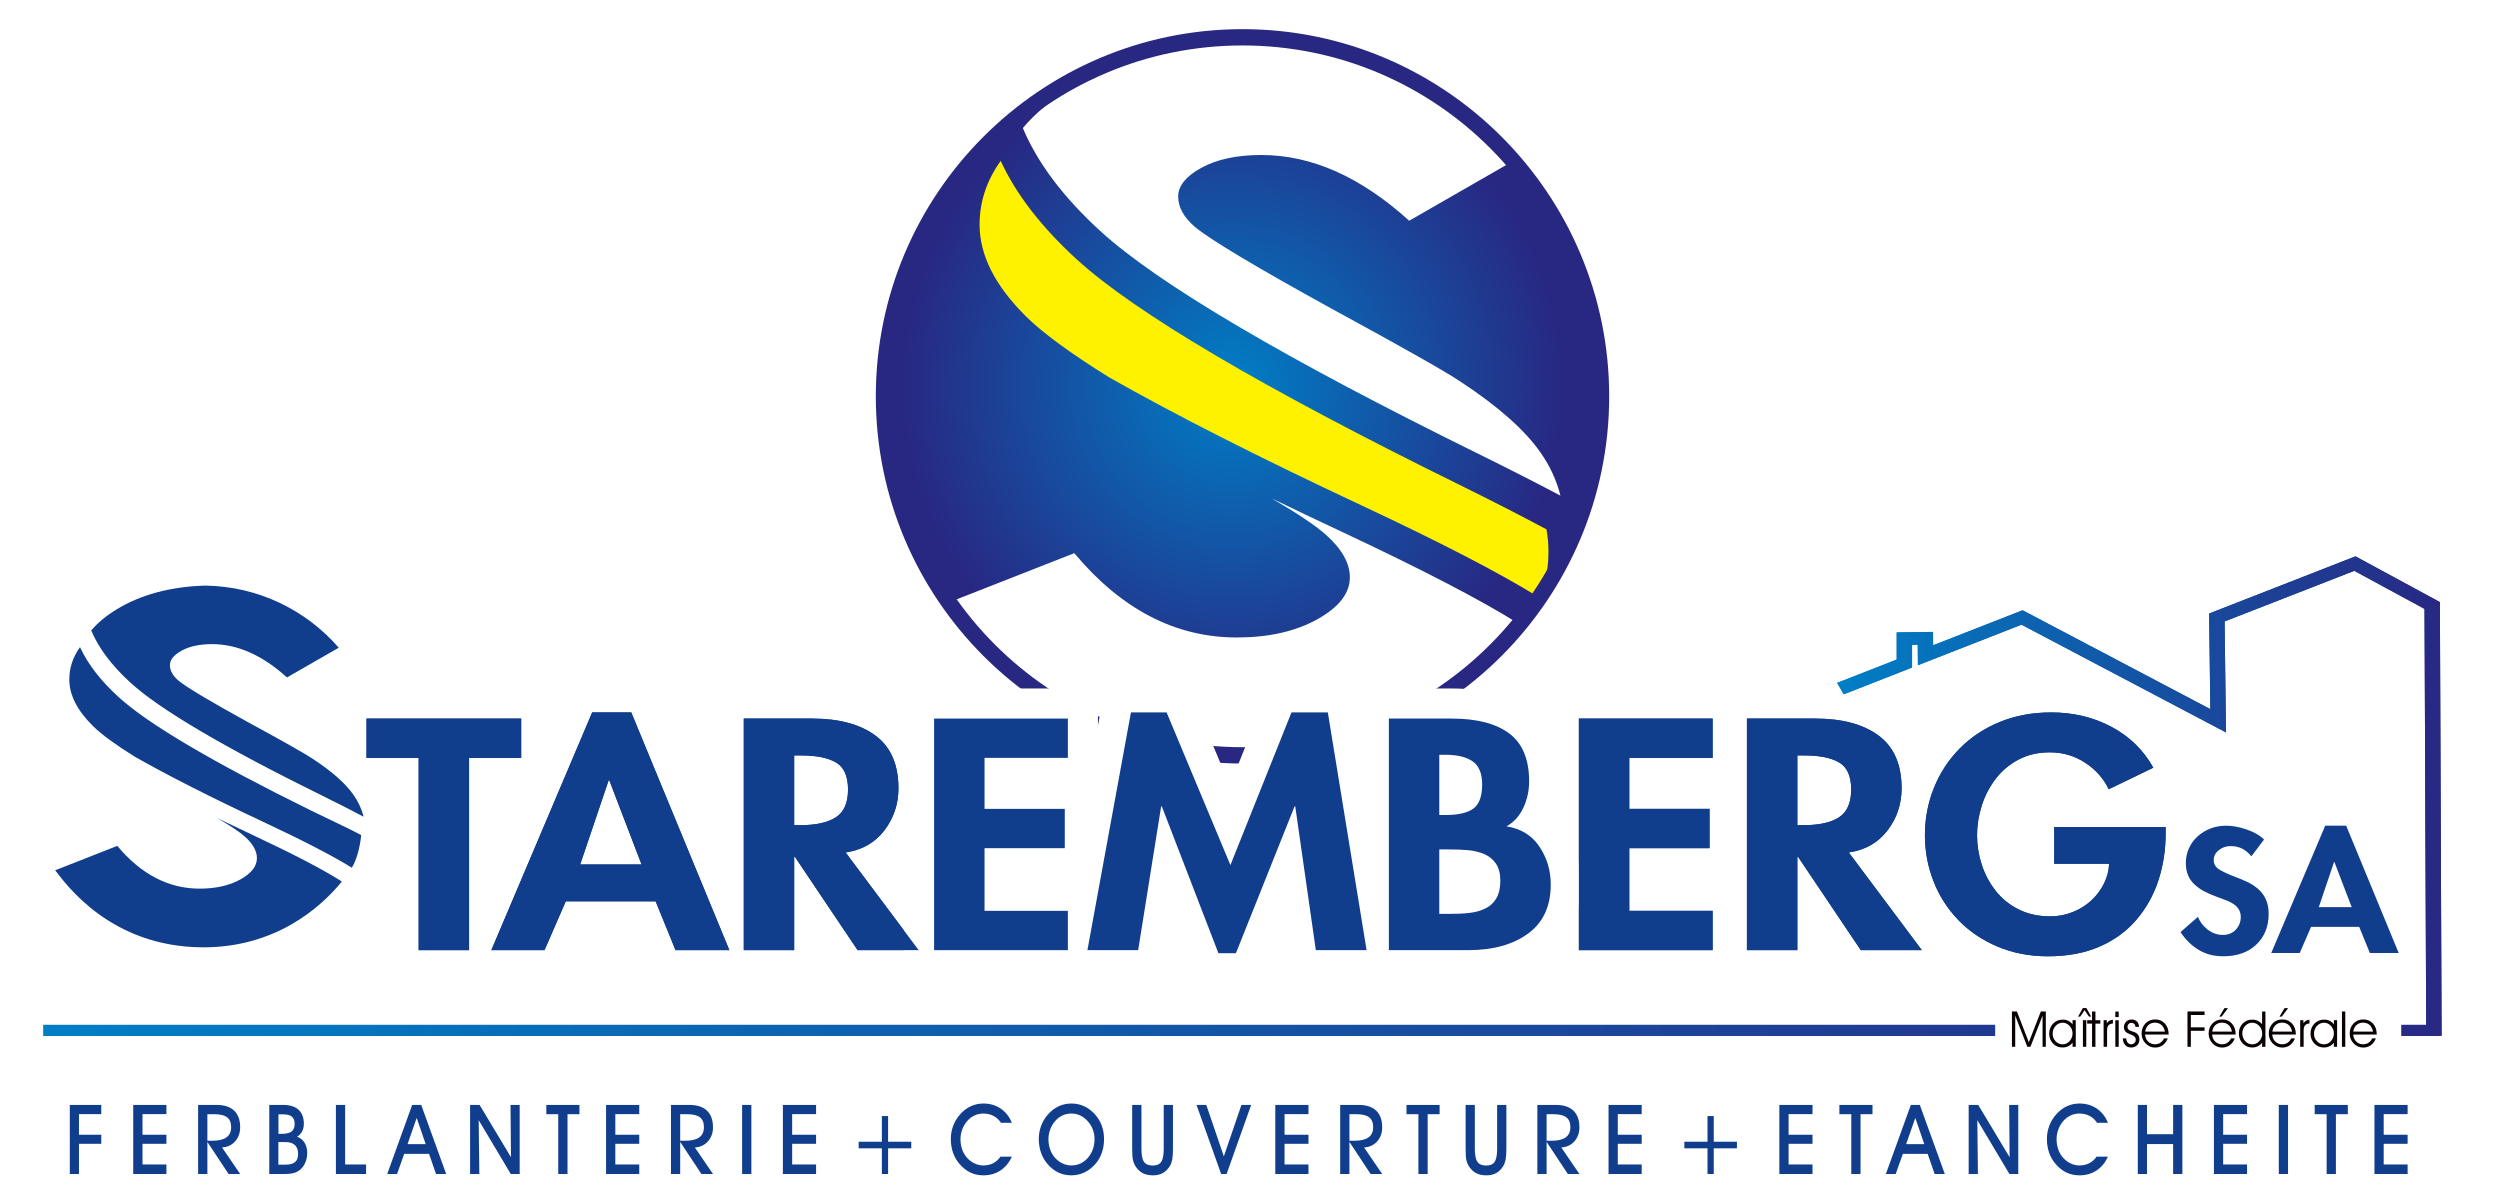<?xml version="1.0" encoding="UTF-8" standalone="no"?><!DOCTYPE svg PUBLIC "-//W3C//DTD SVG 1.1//EN" "http://www.w3.org/Graphics/SVG/1.1/DTD/svg11.dtd"><svg width="100%" height="100%" viewBox="0 0 209 100" version="1.1" xmlns="http://www.w3.org/2000/svg" xmlns:xlink="http://www.w3.org/1999/xlink" xml:space="preserve" style="fill-rule:evenodd;clip-rule:evenodd;stroke-miterlimit:1.414;"><g><rect x="0" y="0" width="209" height="100" style="fill:#fff;"/><path d="M84.074,11.781l5.886,7.847l8.267,6.166l21.163,11.772l10.024,4.625l1.553,2.84l-1.553,3.795l-2.177,2.614l-16.116,-8.549l-14.855,-6.165l-13.593,-8.391l-3.224,-8.426l1.683,-6.167l2.942,-1.961l0,0Z" style="fill:#fff200;fill-rule:nonzero;"/><path d="M5.835,98.145l0,-5.775l2.631,0l0,0.77l-1.864,0l0,1.724l1.864,0l0,0.755l-1.864,0l0,2.526l-0.767,0l0,0ZM13.912,98.145l-2.774,0l0,-5.775l2.774,0l0,0.77l-1.998,0l0,1.724l1.998,0l0,0.755l-1.998,0l0,1.73l1.998,0l0,0.796ZM17.337,95.368l0.396,0c0.535,0 0.934,-0.093 1.196,-0.282c0.264,-0.187 0.394,-0.473 0.394,-0.856c0,-0.373 -0.114,-0.648 -0.336,-0.822c-0.229,-0.174 -0.583,-0.26 -1.071,-0.26l-0.579,0l0,2.22ZM17.337,98.145l-0.775,0l0,-5.775l1.542,0c0.64,0 1.13,0.159 1.469,0.478c0.337,0.321 0.505,0.784 0.505,1.39c0,0.471 -0.142,0.864 -0.423,1.182c-0.283,0.314 -0.647,0.483 -1.092,0.507l1.515,2.218l-0.969,0l-1.772,-2.683l0,2.683ZM23.279,94.79l0.245,0c0.399,0 0.684,-0.067 0.852,-0.197c0.171,-0.132 0.256,-0.346 0.256,-0.649c0,-0.265 -0.078,-0.464 -0.232,-0.592c-0.154,-0.13 -0.389,-0.192 -0.707,-0.192l-0.414,0l0,1.63ZM23.271,97.365l0.609,0c0.358,0 0.621,-0.073 0.79,-0.22c0.168,-0.141 0.252,-0.366 0.252,-0.667c0,-0.328 -0.086,-0.575 -0.263,-0.744c-0.177,-0.17 -0.436,-0.255 -0.779,-0.255l-0.609,0l0,1.886ZM23.661,92.37c0.568,0 1.001,0.135 1.298,0.405c0.295,0.269 0.443,0.661 0.443,1.177c0,0.238 -0.049,0.45 -0.145,0.63c-0.096,0.184 -0.235,0.334 -0.421,0.453c0.26,0.084 0.466,0.247 0.618,0.488c0.152,0.241 0.228,0.527 0.228,0.86c0,0.27 -0.047,0.523 -0.139,0.761c-0.093,0.236 -0.223,0.431 -0.387,0.588c-0.161,0.149 -0.343,0.255 -0.548,0.319c-0.203,0.062 -0.492,0.094 -0.864,0.094l-1.233,0l0,-5.775l1.15,0ZM30.604,98.145l-2.523,0l0,-5.775l0.773,0l0,4.979l1.75,0l0,0.796ZM35.587,95.651l-0.752,-2.194l-0.766,2.194l1.518,0ZM33.792,96.463l-0.599,1.682l-0.821,0l2.086,-5.775l0.755,0l2.087,5.775l-0.847,0l-0.586,-1.682l-2.075,0l0,0ZM40.072,98.145l-0.773,0l0,-5.775l0.795,0l2.623,4.372l-0.037,-4.372l0.764,0l0,5.775l-0.743,0l-2.683,-4.502l0.054,4.502ZM47.444,98.145l-0.775,0l0,-4.997l-0.997,0l0,-0.778l2.769,0l0,0.778l-0.997,0l0,4.997ZM53.441,98.145l-2.774,0l0,-5.775l2.774,0l0,0.77l-2,0l0,1.724l2,0l0,0.755l-2,0l0,1.73l2,0l0,0.796ZM56.864,95.368l0.398,0c0.535,0 0.934,-0.093 1.195,-0.282c0.263,-0.187 0.392,-0.473 0.392,-0.856c0,-0.373 -0.111,-0.648 -0.336,-0.822c-0.225,-0.174 -0.582,-0.26 -1.067,-0.26l-0.582,0l0,2.22ZM56.864,98.145l-0.772,0l0,-5.775l1.541,0c0.639,0 1.13,0.159 1.467,0.478c0.337,0.321 0.506,0.784 0.506,1.39c0,0.471 -0.141,0.864 -0.424,1.182c-0.283,0.314 -0.646,0.483 -1.09,0.507l1.514,2.218l-0.969,0l-1.773,-2.683l0,2.683ZM62.814,98.145l-0.774,0l0,-5.775l0.774,0l0,5.775ZM68.224,98.145l-2.775,0l0,-5.775l2.775,0l0,0.77l-2,0l0,1.724l2,0l0,0.755l-2,0l0,1.73l2,0l0,0.796ZM74.245,93.303l0,2.145l1.937,0l0,0.551l-1.937,0l0,2.146l-0.522,0l0,-2.146l-1.938,0l0,-0.551l1.938,0l0,-2.145l0.522,0ZM84.591,96.698c-0.232,0.505 -0.553,0.893 -0.963,1.159c-0.41,0.269 -0.885,0.401 -1.425,0.401c-0.401,0 -0.771,-0.082 -1.11,-0.249c-0.337,-0.168 -0.64,-0.413 -0.911,-0.742c-0.227,-0.273 -0.401,-0.58 -0.518,-0.929c-0.117,-0.346 -0.176,-0.718 -0.176,-1.117c0,-0.401 0.072,-0.782 0.211,-1.144c0.144,-0.36 0.352,-0.688 0.625,-0.985c0.26,-0.277 0.548,-0.484 0.865,-0.625c0.317,-0.142 0.657,-0.213 1.022,-0.213c0.546,0 1.028,0.14 1.442,0.42c0.416,0.281 0.728,0.678 0.938,1.189l-0.91,0c-0.172,-0.255 -0.384,-0.449 -0.632,-0.577c-0.247,-0.13 -0.53,-0.194 -0.846,-0.194c-0.25,0 -0.493,0.05 -0.718,0.153c-0.228,0.104 -0.43,0.252 -0.606,0.45c-0.183,0.204 -0.325,0.44 -0.429,0.709c-0.103,0.27 -0.153,0.545 -0.153,0.827c0,0.3 0.045,0.583 0.138,0.853c0.092,0.268 0.227,0.5 0.399,0.695c0.185,0.21 0.397,0.366 0.635,0.482c0.241,0.115 0.485,0.17 0.734,0.17c0.305,0 0.581,-0.061 0.827,-0.188c0.246,-0.127 0.447,-0.307 0.606,-0.545l0.955,0ZM87.65,95.231c0,0.3 0.046,0.583 0.139,0.853c0.093,0.268 0.226,0.5 0.399,0.695c0.185,0.21 0.395,0.366 0.635,0.482c0.239,0.115 0.484,0.17 0.735,0.17c0.551,0 1.014,-0.212 1.386,-0.633c0.372,-0.429 0.558,-0.955 0.558,-1.584c0,-0.265 -0.048,-0.522 -0.135,-0.763c-0.09,-0.244 -0.218,-0.466 -0.39,-0.67c-0.204,-0.236 -0.421,-0.407 -0.652,-0.52c-0.23,-0.113 -0.487,-0.169 -0.767,-0.169c-0.253,0 -0.493,0.05 -0.72,0.153c-0.228,0.104 -0.428,0.252 -0.604,0.45c-0.184,0.204 -0.329,0.44 -0.429,0.709c-0.103,0.27 -0.155,0.545 -0.155,0.827ZM86.842,95.221c0,-0.404 0.073,-0.787 0.213,-1.151c0.141,-0.361 0.35,-0.689 0.623,-0.978c0.26,-0.277 0.548,-0.484 0.866,-0.625c0.315,-0.142 0.657,-0.213 1.021,-0.213c0.372,0 0.72,0.071 1.039,0.213c0.319,0.141 0.611,0.353 0.878,0.632c0.27,0.29 0.474,0.611 0.611,0.967c0.135,0.358 0.204,0.745 0.204,1.155c0,0.41 -0.058,0.788 -0.177,1.133c-0.116,0.345 -0.291,0.656 -0.527,0.93c-0.277,0.324 -0.587,0.565 -0.927,0.729c-0.341,0.164 -0.71,0.245 -1.108,0.245c-0.403,0 -0.772,-0.082 -1.11,-0.249c-0.34,-0.168 -0.643,-0.413 -0.913,-0.742c-0.227,-0.273 -0.399,-0.58 -0.516,-0.929c-0.117,-0.346 -0.177,-0.718 -0.177,-1.117l0,0ZM94.65,92.37l0.776,0l0,3.675c0,0.523 0.071,0.886 0.216,1.089c0.142,0.204 0.39,0.305 0.738,0.305c0.329,0 0.562,-0.104 0.7,-0.31c0.136,-0.208 0.206,-0.569 0.206,-1.084l0,-3.675l0.773,0l0,3.664c0,0.393 -0.019,0.692 -0.059,0.902c-0.042,0.209 -0.108,0.389 -0.2,0.542c-0.163,0.265 -0.358,0.461 -0.59,0.59c-0.231,0.128 -0.505,0.19 -0.817,0.19c-0.342,0 -0.629,-0.061 -0.864,-0.185c-0.235,-0.124 -0.439,-0.32 -0.611,-0.586c-0.095,-0.153 -0.164,-0.323 -0.205,-0.517c-0.041,-0.191 -0.063,-0.5 -0.063,-0.936l0,-3.664l0,0ZM102.544,98.145l-0.457,0l-2.059,-5.775l0.818,0l1.468,4.304l1.47,-4.304l0.814,0l-2.054,5.775ZM109.388,98.145l-2.774,0l0,-5.775l2.774,0l0,0.77l-1.999,0l0,1.724l1.999,0l0,0.755l-1.999,0l0,1.73l1.999,0l0,0.796ZM112.812,95.368l0.397,0c0.534,0 0.935,-0.093 1.198,-0.282c0.26,-0.187 0.39,-0.473 0.39,-0.856c0,-0.373 -0.114,-0.648 -0.335,-0.822c-0.227,-0.174 -0.582,-0.26 -1.068,-0.26l-0.582,0l0,2.22ZM112.812,98.145l-0.773,0l0,-5.775l1.542,0c0.638,0 1.128,0.159 1.468,0.478c0.335,0.321 0.504,0.784 0.504,1.39c0,0.471 -0.14,0.864 -0.422,1.182c-0.283,0.314 -0.649,0.483 -1.093,0.507l1.515,2.218l-0.97,0l-1.771,-2.683l0,2.683ZM119.354,98.145l-0.776,0l0,-4.997l-0.996,0l0,-0.778l2.769,0l0,0.778l-0.997,0l0,4.997ZM122.526,92.37l0.771,0l0,3.675c0,0.523 0.073,0.886 0.22,1.089c0.141,0.204 0.388,0.305 0.734,0.305c0.332,0 0.565,-0.104 0.703,-0.31c0.135,-0.208 0.205,-0.569 0.205,-1.084l0,-3.675l0.773,0l0,3.664c0,0.393 -0.019,0.692 -0.06,0.902c-0.042,0.209 -0.106,0.389 -0.199,0.542c-0.161,0.265 -0.359,0.461 -0.591,0.59c-0.23,0.128 -0.502,0.19 -0.815,0.19c-0.344,0 -0.632,-0.061 -0.867,-0.185c-0.234,-0.124 -0.437,-0.32 -0.608,-0.586c-0.095,-0.153 -0.165,-0.323 -0.205,-0.517c-0.043,-0.191 -0.061,-0.5 -0.061,-0.936l0,-3.664l0,0ZM129.297,95.368l0.398,0c0.535,0 0.935,-0.093 1.197,-0.282c0.26,-0.187 0.391,-0.473 0.391,-0.856c0,-0.373 -0.112,-0.648 -0.337,-0.822c-0.224,-0.174 -0.58,-0.26 -1.066,-0.26l-0.583,0l0,2.22ZM129.297,98.145l-0.774,0l0,-5.775l1.542,0c0.64,0 1.13,0.159 1.469,0.478c0.335,0.321 0.506,0.784 0.506,1.39c0,0.471 -0.143,0.864 -0.422,1.182c-0.285,0.314 -0.648,0.483 -1.093,0.507l1.515,2.218l-0.97,0l-1.773,-2.683l0,2.683ZM137.246,98.145l-2.772,0l0,-5.775l2.772,0l0,0.77l-1.999,0l0,1.724l1.999,0l0,0.755l-1.999,0l0,1.73l1.999,0l0,0.796ZM143.27,93.303l0,2.145l1.937,0l0,0.551l-1.937,0l0,2.146l-0.523,0l0,-2.146l-1.936,0l0,-0.551l1.936,0l0,-2.145l0.523,0ZM151.527,98.145l-2.774,0l0,-5.775l2.774,0l0,0.77l-2,0l0,1.724l2,0l0,0.755l-2,0l0,1.73l2,0l0,0.796ZM155.541,98.145l-0.774,0l0,-4.997l-0.995,0l0,-0.778l2.77,0l0,0.778l-1.001,0l0,4.997ZM160.872,95.651l-0.753,-2.194l-0.767,2.194l1.52,0ZM159.079,96.463l-0.602,1.682l-0.82,0l2.09,-5.775l0.751,0l2.087,5.775l-0.849,0l-0.585,-1.682l-2.072,0ZM165.355,98.145l-0.774,0l0,-5.775l0.798,0l2.624,4.372l-0.037,-4.372l0.762,0l0,5.775l-0.741,0l-2.682,-4.502l0.05,4.502ZM176.226,96.698c-0.233,0.505 -0.554,0.893 -0.964,1.159c-0.41,0.269 -0.884,0.401 -1.426,0.401c-0.399,0 -0.771,-0.082 -1.108,-0.249c-0.339,-0.168 -0.641,-0.413 -0.913,-0.742c-0.227,-0.273 -0.401,-0.58 -0.517,-0.929c-0.118,-0.346 -0.177,-0.718 -0.177,-1.117c0,-0.401 0.072,-0.782 0.214,-1.144c0.141,-0.36 0.35,-0.688 0.625,-0.985c0.257,-0.277 0.547,-0.484 0.861,-0.625c0.318,-0.142 0.658,-0.213 1.026,-0.213c0.546,0 1.024,0.14 1.441,0.42c0.416,0.281 0.727,0.678 0.938,1.189l-0.911,0c-0.172,-0.255 -0.381,-0.449 -0.632,-0.577c-0.247,-0.13 -0.531,-0.194 -0.847,-0.194c-0.251,0 -0.492,0.05 -0.717,0.153c-0.23,0.104 -0.431,0.252 -0.608,0.45c-0.183,0.204 -0.325,0.44 -0.428,0.709c-0.101,0.27 -0.153,0.545 -0.153,0.827c0,0.3 0.045,0.583 0.139,0.853c0.092,0.268 0.228,0.5 0.401,0.695c0.183,0.21 0.394,0.366 0.633,0.482c0.241,0.115 0.485,0.17 0.733,0.17c0.307,0 0.583,-0.061 0.828,-0.188c0.246,-0.127 0.45,-0.307 0.605,-0.545l0.957,0ZM179.49,98.145l-0.771,0l0,-5.775l0.771,0l0,2.451l2.183,0l0,-2.451l0.774,0l0,5.775l-0.774,0l0,-2.502l-2.183,0l0,2.502ZM187.854,98.145l-2.771,0l0,-5.775l2.771,0l0,0.77l-1.999,0l0,1.724l1.999,0l0,0.755l-1.999,0l0,1.73l1.999,0l0,0.796ZM191.28,98.145l-0.773,0l0,-5.775l0.773,0l0,5.775ZM195.282,98.145l-0.775,0l0,-4.997l-0.999,0l0,-0.778l2.771,0l0,0.778l-0.997,0l0,4.997ZM201.277,98.145l-2.773,0l0,-5.775l2.773,0l0,0.77l-2,0l0,1.724l2,0l0,0.755l-2,0l0,1.73l2,0l0,0.796Z" style="fill:#103e8d;"/><path d="M103.873,63.316c-16.619,0 -30.14,-13.541 -30.14,-30.183c0,-16.643 13.521,-30.181 30.14,-30.181c16.619,0 30.14,13.538 30.14,30.181c0,16.642 -13.521,30.183 -30.14,30.183Z" style="fill:none;stroke-width:1.03px;stroke:#282883;"/><path d="M133.677,33.133c0,16.485 -13.344,29.847 -29.804,29.847c-16.46,0 -29.804,-13.362 -29.804,-29.847c0,-16.484 13.344,-29.847 29.804,-29.847c16.46,0 29.804,13.363 29.804,29.847Z" style="fill:none;stroke-width:1.03px;stroke:#282883;"/><path d="M133.682,33.069c0,-7.477 -2.76,-14.304 -7.307,-19.535l-8.565,4.919c-4.045,-3.664 -8.163,-5.495 -12.358,-5.495c-2.039,0 -3.709,0.356 -5.01,1.066c-1.298,0.711 -1.946,1.514 -1.946,2.404c0,0.893 0.463,1.736 1.39,2.532c1.263,1.058 5.064,3.337 11.409,6.83c5.937,3.23 9.538,5.266 10.798,6.111c3.154,2.071 5.39,4.053 6.707,5.946c0.789,1.132 1.338,2.33 1.653,3.59c-2.024,-1.073 -4.306,-2.237 -6.852,-3.491c-16.16,-7.957 -26.799,-14.226 -31.618,-18.634c-3.103,-2.837 -5.263,-5.719 -6.472,-8.608c1.043,-1.245 2.433,-2.405 4.186,-3.474c4.051,-2.476 8.991,-3.789 14.819,-3.944c-0.209,-0.004 -0.421,-0.016 -0.631,-0.016c-16.458,0 -29.8,13.342 -29.8,29.799c0,6.409 2.03,12.341 5.474,17.201l10.253,-4.025c3.934,4.698 8.458,7.048 13.578,7.048c2.67,0 4.914,-0.507 6.733,-1.518c1.816,-1.012 2.726,-2.181 2.726,-3.506c0,-1.205 -0.687,-2.41 -2.059,-3.614c-0.852,-0.749 -2.343,-1.744 -4.465,-2.984c1.833,0.89 3.748,1.801 5.747,2.737c6.74,3.16 11.685,5.726 14.768,7.659c0.591,-0.713 1.146,-1.454 1.67,-2.219c-3.132,-1.941 -8.03,-4.479 -14.651,-7.582c-8.587,-4.019 -15.635,-7.6 -21.136,-10.721c-3.221,-2.003 -5.537,-3.699 -6.934,-5.078c-2.598,-2.568 -3.895,-5.128 -3.895,-7.682c0,-1.922 0.593,-3.699 1.765,-5.335c1.268,2.765 3.389,5.519 6.354,8.231c4.866,4.448 15.561,10.755 31.785,18.744c2.823,1.391 5.315,2.667 7.489,3.83c0.106,0.606 0.165,1.223 0.165,1.857c0,0.987 -0.123,1.934 -0.362,2.843c2.906,-4.599 4.592,-10.043 4.592,-15.886l0,0Z" style="fill:url(#_Radial1);"/><rect x="3.628" y="85.68" width="200.361" height="0.923" style="fill:url(#_Linear2);"/><rect x="3.628" y="85.68" width="200.361" height="0.923" style="fill:url(#_Linear3);"/><rect x="166.796" y="83.512" width="33.946" height="5.678" style="fill:#fff;"/><path d="M168.198,87.515l0,-2.954l0.416,0l0.997,2.571l1.002,-2.571l0.417,0l0,2.954l-0.271,0l0,-2.608l-1.016,2.608l-0.259,0l-1.011,-2.608l0,2.608l-0.275,0l0,0Z" style="fill:#090102;fill-rule:nonzero;"/><path d="M173.265,86.384c0,-0.236 -0.085,-0.442 -0.249,-0.619c-0.17,-0.177 -0.357,-0.265 -0.57,-0.265c-0.234,0 -0.434,0.088 -0.597,0.265c-0.164,0.177 -0.248,0.396 -0.248,0.653c0,0.252 0.084,0.463 0.246,0.633c0.165,0.173 0.361,0.256 0.592,0.256c0.22,0 0.412,-0.086 0.577,-0.27c0.164,-0.18 0.249,-0.397 0.249,-0.653l0,0ZM173.265,87.164c-0.09,0.124 -0.208,0.226 -0.357,0.297c-0.15,0.075 -0.306,0.109 -0.481,0.109c-0.318,0 -0.585,-0.109 -0.799,-0.332c-0.211,-0.227 -0.315,-0.501 -0.315,-0.829c0,-0.333 0.107,-0.609 0.325,-0.835c0.217,-0.225 0.486,-0.334 0.815,-0.334c0.166,0 0.317,0.031 0.459,0.101c0.141,0.069 0.258,0.167 0.353,0.299l0,-0.349l0.269,0l0,2.224l-0.269,0l0,-0.351l0,0Z" style="fill:#090102;fill-rule:nonzero;"/><path d="M174.132,85.291l0.281,0l0,2.224l-0.281,0l0,-2.224ZM173.727,84.987l0.397,-0.711l0.3,0l0.396,0.711l-0.182,0l-0.366,-0.538l-0.366,0.538l-0.179,0l0,0Z" style="fill:#090102;fill-rule:nonzero;"/><path d="M174.895,87.515l0,-1.941l-0.407,0l0,-0.283l0.407,0l0,-0.73l0.283,0l0,0.73l0.409,0l0,0.283l-0.409,0l0,1.941l-0.283,0Z" style="fill:#090102;fill-rule:nonzero;"/><path d="M176.152,87.515l-0.29,0l0,-2.224l0.269,0l0,0.252c0.07,-0.098 0.143,-0.173 0.223,-0.215c0.082,-0.05 0.177,-0.072 0.283,-0.075l0.003,0.308c-0.173,0.019 -0.301,0.071 -0.38,0.161c-0.072,0.093 -0.108,0.239 -0.108,0.446l0,1.347Z" style="fill:#090102;fill-rule:nonzero;"/><path d="M176.842,85.291l0.281,0l0,2.224l-0.281,0l0,-2.224ZM177.123,85.026l-0.281,0l0,-0.458l0.281,0l0,0.458Z" style="fill:#090102;fill-rule:nonzero;"/><path d="M177.471,86.809l0.288,0l0,0.01c0,0.14 0.036,0.253 0.116,0.345c0.079,0.095 0.175,0.138 0.287,0.138c0.113,0 0.2,-0.037 0.275,-0.108c0.073,-0.064 0.112,-0.154 0.112,-0.263c0,-0.109 -0.031,-0.194 -0.089,-0.254c-0.057,-0.066 -0.161,-0.129 -0.308,-0.184c-0.244,-0.089 -0.404,-0.178 -0.478,-0.272c-0.074,-0.089 -0.113,-0.211 -0.113,-0.366c0,-0.17 0.064,-0.323 0.187,-0.445c0.125,-0.119 0.271,-0.179 0.453,-0.179c0.183,0 0.333,0.055 0.442,0.162c0.11,0.107 0.171,0.256 0.178,0.451l-0.295,0c-0.011,-0.105 -0.042,-0.189 -0.103,-0.244c-0.061,-0.06 -0.139,-0.088 -0.24,-0.088c-0.095,0 -0.171,0.031 -0.229,0.095c-0.065,0.064 -0.094,0.14 -0.094,0.232c0,0.066 0.013,0.122 0.036,0.166c0.027,0.047 0.067,0.088 0.127,0.124c0.056,0.035 0.129,0.064 0.233,0.096c0.098,0.031 0.167,0.054 0.204,0.069c0.135,0.058 0.235,0.14 0.299,0.237c0.066,0.099 0.096,0.224 0.096,0.379c0,0.19 -0.064,0.349 -0.197,0.473c-0.127,0.125 -0.298,0.187 -0.497,0.187c-0.204,0 -0.37,-0.067 -0.494,-0.204c-0.123,-0.139 -0.19,-0.325 -0.196,-0.557l0,0Z" style="fill:#090102;fill-rule:nonzero;"/><path d="M180.988,86.239c-0.051,-0.248 -0.15,-0.435 -0.292,-0.554c-0.14,-0.127 -0.327,-0.191 -0.553,-0.191c-0.209,0 -0.392,0.067 -0.538,0.201c-0.143,0.137 -0.232,0.315 -0.271,0.544l1.654,0ZM181.299,86.489l-1.971,0c0.019,0.244 0.103,0.439 0.26,0.589c0.153,0.146 0.347,0.224 0.577,0.224c0.165,0 0.314,-0.043 0.443,-0.127c0.132,-0.088 0.233,-0.212 0.302,-0.366l0.317,0c-0.1,0.245 -0.241,0.435 -0.42,0.569c-0.185,0.13 -0.396,0.199 -0.635,0.199c-0.316,0 -0.584,-0.116 -0.804,-0.349c-0.221,-0.226 -0.33,-0.506 -0.33,-0.827c0,-0.339 0.106,-0.618 0.322,-0.843c0.212,-0.222 0.49,-0.333 0.825,-0.333c0.325,0 0.592,0.116 0.801,0.348c0.21,0.228 0.313,0.529 0.313,0.897l0,0.019Z" style="fill:#090102;fill-rule:nonzero;"/><path d="M182.873,87.515l0,-2.954l1.428,0l0,0.291l-1.147,0l0,1.033l1.147,0l0,0.29l-1.147,0l0,1.34l-0.281,0l0,0Z" style="fill:#090102;fill-rule:nonzero;"/><path d="M185.73,84.987l-0.185,0l0.417,-0.708l0.299,0l-0.531,0.708ZM186.588,86.239c-0.049,-0.248 -0.141,-0.435 -0.286,-0.554c-0.144,-0.127 -0.325,-0.191 -0.553,-0.191c-0.21,0 -0.392,0.067 -0.54,0.201c-0.146,0.137 -0.236,0.315 -0.266,0.544l1.645,0ZM186.9,86.489l-1.966,0c0.017,0.244 0.103,0.439 0.256,0.589c0.158,0.149 0.351,0.224 0.58,0.224c0.168,0 0.314,-0.043 0.441,-0.127c0.132,-0.087 0.237,-0.212 0.307,-0.366l0.314,0c-0.1,0.245 -0.244,0.435 -0.424,0.569c-0.18,0.13 -0.391,0.199 -0.632,0.199c-0.315,0 -0.586,-0.116 -0.805,-0.349c-0.218,-0.226 -0.33,-0.506 -0.33,-0.827c0,-0.339 0.107,-0.618 0.324,-0.843c0.212,-0.222 0.488,-0.333 0.824,-0.333c0.327,0 0.597,0.116 0.799,0.348c0.211,0.228 0.312,0.529 0.312,0.897l0,0.019Z" style="fill:#090102;fill-rule:nonzero;"/><path d="M189.121,86.418c0,-0.25 -0.082,-0.468 -0.244,-0.649c-0.171,-0.178 -0.363,-0.269 -0.585,-0.269c-0.23,0 -0.424,0.086 -0.589,0.256c-0.161,0.17 -0.245,0.381 -0.245,0.628c0,0.263 0.084,0.484 0.245,0.657c0.167,0.18 0.363,0.266 0.6,0.266c0.214,0 0.403,-0.086 0.57,-0.266c0.163,-0.173 0.248,-0.382 0.248,-0.623l0,0ZM189.111,85.638l0,-0.5l0,-0.576l0.279,0l0,2.953l-0.279,0l0,-0.336c-0.096,0.123 -0.22,0.22 -0.363,0.289c-0.142,0.071 -0.3,0.102 -0.46,0.102c-0.318,0 -0.585,-0.112 -0.797,-0.342c-0.219,-0.223 -0.322,-0.503 -0.322,-0.83c0,-0.329 0.103,-0.604 0.317,-0.825c0.213,-0.224 0.48,-0.333 0.802,-0.333c0.169,0 0.325,0.032 0.467,0.101c0.138,0.066 0.26,0.164 0.356,0.297l0,0Z" style="fill:#090102;fill-rule:nonzero;"/><path d="M190.758,84.987l-0.186,0l0.417,-0.708l0.298,0l-0.529,0.708ZM191.62,86.239c-0.055,-0.248 -0.152,-0.435 -0.29,-0.554c-0.143,-0.127 -0.328,-0.191 -0.556,-0.191c-0.21,0 -0.388,0.067 -0.535,0.201c-0.147,0.137 -0.241,0.315 -0.269,0.544l1.65,0ZM191.931,86.489l-1.971,0c0.016,0.244 0.103,0.439 0.257,0.589c0.155,0.149 0.35,0.224 0.579,0.224c0.166,0 0.313,-0.043 0.444,-0.127c0.13,-0.087 0.234,-0.212 0.301,-0.366l0.317,0c-0.097,0.245 -0.238,0.435 -0.421,0.569c-0.181,0.13 -0.391,0.199 -0.631,0.199c-0.32,0 -0.589,-0.116 -0.808,-0.349c-0.219,-0.226 -0.329,-0.506 -0.329,-0.827c0,-0.339 0.107,-0.618 0.322,-0.843c0.213,-0.222 0.489,-0.333 0.824,-0.333c0.33,0 0.594,0.116 0.805,0.348c0.204,0.228 0.311,0.529 0.311,0.897l0,0.019Z" style="fill:#090102;fill-rule:nonzero;"/><path d="M192.584,87.515l-0.287,0l0,-2.224l0.266,0l0,0.252c0.069,-0.098 0.143,-0.173 0.225,-0.215c0.08,-0.05 0.173,-0.072 0.28,-0.075l0.002,0.308c-0.174,0.019 -0.3,0.071 -0.376,0.161c-0.074,0.093 -0.11,0.239 -0.11,0.446l0,1.347Z" style="fill:#090102;fill-rule:nonzero;"/><path d="M195.112,86.384c0,-0.236 -0.085,-0.442 -0.244,-0.619c-0.168,-0.177 -0.358,-0.265 -0.573,-0.265c-0.23,0 -0.433,0.088 -0.597,0.265c-0.162,0.177 -0.249,0.396 -0.249,0.653c0,0.252 0.087,0.463 0.249,0.633c0.163,0.173 0.361,0.256 0.588,0.256c0.221,0 0.417,-0.086 0.582,-0.27c0.159,-0.18 0.244,-0.397 0.244,-0.653l0,0ZM195.112,87.164c-0.086,0.124 -0.205,0.226 -0.354,0.297c-0.149,0.075 -0.308,0.109 -0.481,0.109c-0.319,0 -0.585,-0.109 -0.797,-0.332c-0.214,-0.227 -0.321,-0.501 -0.321,-0.829c0,-0.333 0.111,-0.609 0.329,-0.835c0.215,-0.225 0.487,-0.334 0.813,-0.334c0.166,0 0.322,0.031 0.461,0.101c0.139,0.069 0.261,0.167 0.35,0.299l0,-0.349l0.269,0l0,2.224l-0.269,0l0,-0.351l0,0Z" style="fill:#090102;fill-rule:nonzero;"/><rect x="195.788" y="84.562" width="0.278" height="2.953" style="fill:#090102;"/><path d="M198.386,86.239c-0.058,-0.248 -0.147,-0.435 -0.289,-0.554c-0.145,-0.127 -0.329,-0.191 -0.557,-0.191c-0.21,0 -0.39,0.067 -0.536,0.201c-0.148,0.137 -0.239,0.315 -0.27,0.544l1.652,0ZM198.695,86.489l-1.968,0c0.015,0.244 0.104,0.439 0.259,0.589c0.151,0.146 0.347,0.224 0.581,0.224c0.162,0 0.309,-0.043 0.442,-0.127c0.13,-0.088 0.234,-0.212 0.302,-0.366l0.316,0c-0.102,0.245 -0.241,0.435 -0.427,0.569c-0.177,0.13 -0.392,0.199 -0.627,0.199c-0.32,0 -0.59,-0.116 -0.811,-0.349c-0.218,-0.226 -0.326,-0.506 -0.326,-0.827c0,-0.339 0.108,-0.618 0.322,-0.843c0.215,-0.222 0.489,-0.333 0.826,-0.333c0.326,0 0.591,0.116 0.802,0.348c0.203,0.228 0.309,0.529 0.309,0.897l0,0.019Z" style="fill:#090102;fill-rule:nonzero;"/><path d="M184.683,51.292l0.101,7.994l-15.696,-8.266l-7.478,2.926l-0.011,-1.118l-3.036,0.04l0,2.273l-4.977,1.949l0.553,0.954l5.709,-2.238l0,-1.899l0.475,-0.006l0.016,1.712l8.657,-3.39l17.097,9.008l-0.116,-9.279l10.84,-4.231l5.874,3.182l0.141,35.689l1.286,-0.003l-0.143,-36.252l-7.058,-3.825l-12.234,4.78l0,0Z" style="fill:url(#_Linear4);"/><clipPath id="_clip5"><path d="M184.683,51.292l0.101,7.994l-15.696,-8.266l-7.478,2.926l-0.011,-1.118l-3.036,0.04l0,2.273l-4.977,1.949l0.553,0.954l5.709,-2.238l0,-1.899l0.475,-0.006l0.016,1.712l8.657,-3.39l17.097,9.008l-0.116,-9.279l10.84,-4.231l5.874,3.182l0.141,35.689l1.286,-0.003l-0.143,-36.252l-7.058,-3.825l-12.234,4.78l0,0Z"/></clipPath><g clip-path="url(#_clip5)"><rect x="153.586" y="46.512" width="50.531" height="40.079" style="fill:url(#_Linear6);"/></g><path d="M39.214,79.433l-4.215,0l0,-16.075l-4.359,0l0,-3.286l12.932,0l0,3.286l-4.358,0l0,16.075Z" style="fill:#103e8d;fill-rule:nonzero;"/><path d="M50.939,65.233l-0.056,0l-2.381,7.037l5.133,0l-2.696,-7.037l0,0ZM47.298,75.35l-1.777,4.083l-4.444,0l8.429,-19.874l3.268,0l8.201,19.874l-4.501,0l-1.664,-4.083l-7.512,0Z" style="fill:#103e8d;fill-rule:nonzero;"/><path d="M66.394,68.983l0.544,0c1.28,0 2.26,-0.218 2.939,-0.654c0.678,-0.439 1.018,-1.212 1.018,-2.325c0,-1.113 -0.335,-1.867 -1.003,-2.26c-0.671,-0.394 -1.645,-0.59 -2.925,-0.59l-0.573,0l0,5.829ZM76.802,79.433l-5.105,0l-5.246,-7.806l-0.057,0l0,7.806l-4.215,0l0,-19.361l5.705,0c2.256,0 4.023,0.475 5.305,1.425c1.28,0.949 1.921,2.419 1.921,4.403c0,1.318 -0.392,2.491 -1.176,3.519c-0.784,1.027 -1.864,1.642 -3.24,1.848l6.108,8.166Z" style="fill:#103e8d;fill-rule:nonzero;"/><path d="M82.307,63.358l0,4.263l6.709,0l0,3.287l-6.709,0l0,5.238l6.967,0l0,3.287l-11.183,0l0,-19.361l11.183,0l0,3.286l-6.967,0l0,0Z" style="fill:#103e8d;fill-rule:nonzero;"/><path d="M108.283,67.416l-0.058,0l-4.903,12.272l-1.462,0l-4.731,-12.272l-0.057,0l-1.921,12.017l-4.243,0l3.64,-19.874l2.981,0l5.334,12.761l5.105,-12.761l3.039,0l3.24,19.874l-4.244,0l-1.72,-12.017l0,0Z" style="fill:#103e8d;fill-rule:nonzero;"/><path d="M120.325,76.401l0.889,0c0.649,0 1.214,-0.027 1.691,-0.089c0.478,-0.058 0.907,-0.183 1.29,-0.373c0.383,-0.187 0.683,-0.469 0.904,-0.846c0.218,-0.376 0.329,-0.864 0.329,-1.464c0,-0.598 -0.124,-1.077 -0.372,-1.437c-0.249,-0.36 -0.579,-0.625 -0.989,-0.797c-0.412,-0.171 -0.857,-0.277 -1.333,-0.321c-0.479,-0.042 -1.052,-0.063 -1.721,-0.063l-0.688,0l0,5.39ZM120.325,68.134l0.516,0c1.089,0 1.873,-0.184 2.351,-0.551c0.477,-0.367 0.716,-1.032 0.716,-1.992c0,-0.922 -0.263,-1.569 -0.787,-1.936c-0.526,-0.369 -1.276,-0.554 -2.251,-0.554l-0.545,0l0,5.033ZM116.11,60.072l5.247,0c2.103,0 3.708,0.414 4.817,1.246c1.108,0.829 1.662,2.169 1.662,4.019c0,0.752 -0.157,1.475 -0.473,2.169c-0.315,0.693 -0.787,1.219 -1.419,1.578c1.205,0.19 2.122,0.754 2.753,1.695c0.631,0.943 0.946,1.996 0.946,3.158c0,1.815 -0.631,3.185 -1.892,4.108c-1.262,0.924 -2.934,1.388 -5.017,1.388l-6.624,0l0,-19.361l0,0Z" style="fill:#103e8d;fill-rule:nonzero;"/><path d="M136.208,63.358l0,4.263l6.71,0l0,3.287l-6.71,0l0,5.238l6.968,0l0,3.287l-11.182,0l0,-19.361l11.182,0l0,3.286l-6.968,0l0,0Z" style="fill:#103e8d;fill-rule:nonzero;"/><path d="M150.258,68.983l0.544,0c1.281,0 2.261,-0.218 2.938,-0.654c0.679,-0.439 1.019,-1.212 1.019,-2.325c0,-1.113 -0.335,-1.867 -1.004,-2.26c-0.669,-0.394 -1.644,-0.59 -2.923,-0.59l-0.574,0l0,5.829ZM160.665,79.433l-5.103,0l-5.247,-7.806l-0.057,0l0,7.806l-4.216,0l0,-19.361l5.707,0c2.254,0 4.022,0.475 5.304,1.425c1.281,0.949 1.921,2.419 1.921,4.403c0,1.318 -0.393,2.491 -1.177,3.519c-0.783,1.027 -1.862,1.642 -3.239,1.848l6.107,8.166Z" style="fill:#103e8d;fill-rule:nonzero;"/><path d="M181.05,69.136l0,0.488c0,1.404 -0.199,2.721 -0.602,3.954c-0.4,1.233 -1.013,2.333 -1.834,3.3c-0.822,0.966 -1.854,1.72 -3.097,2.259c-1.243,0.54 -2.676,0.809 -4.301,0.809c-1.53,0 -2.933,-0.269 -4.214,-0.809c-1.28,-0.539 -2.375,-1.279 -3.283,-2.22c-0.909,-0.943 -1.602,-2.025 -2.079,-3.248c-0.478,-1.224 -0.717,-2.504 -0.717,-3.84c0,-1.386 0.249,-2.7 0.747,-3.941c0.496,-1.24 1.208,-2.336 2.136,-3.286c0.927,-0.949 2.044,-1.695 3.353,-2.235c1.309,-0.538 2.749,-0.808 4.316,-0.808c1.854,0 3.536,0.402 5.046,1.206c1.509,0.805 2.676,1.944 3.497,3.415l-3.727,1.799c-0.439,-0.907 -1.1,-1.649 -1.979,-2.222c-0.878,-0.572 -1.863,-0.862 -2.952,-0.862c-0.975,0 -1.845,0.204 -2.609,0.604c-0.766,0.403 -1.405,0.943 -1.92,1.618c-0.516,0.677 -0.905,1.427 -1.162,2.248c-0.259,0.821 -0.388,1.644 -0.388,2.464c0,0.822 0.129,1.636 0.388,2.441c0.257,0.804 0.646,1.535 1.162,2.194c0.515,0.659 1.16,1.182 1.934,1.566c0.774,0.386 1.648,0.578 2.624,0.578c0.648,0 1.271,-0.116 1.863,-0.347c0.593,-0.231 1.113,-0.552 1.562,-0.962c0.45,-0.411 0.808,-0.886 1.076,-1.425c0.268,-0.54 0.411,-1.092 0.43,-1.658l-4.587,0l0,-3.08l9.317,0Z" style="fill:#103e8d;fill-rule:nonzero;"/><path d="M75.575,81.947l0,-24.39l16.214,0l0,8.317l-0.258,0l0,7.55l-6.708,0l0,0.206l6.966,0l0,8.317l-16.214,0Z" style="fill:#fff;fill-rule:nonzero;"/><path d="M100.134,82.205l-2.034,-5.279l-0.803,5.021l-9.407,0l4.562,-24.904l6.754,0l3.606,8.631l3.452,-8.631l6.881,0l4.06,24.904l-9.383,0l-0.71,-4.962l-2.086,5.22l-4.892,0l0,0Z" style="fill:#fff;fill-rule:nonzero;"/><path d="M113.594,81.947l0,-24.39l7.763,0c2.65,0 4.777,0.588 6.325,1.747c1.217,0.911 2.67,2.697 2.67,6.033c0,0.992 -0.187,1.96 -0.559,2.881c0.372,0.34 0.703,0.728 0.994,1.162c0.91,1.358 1.372,2.891 1.372,4.557c0,3.305 -1.589,5.161 -2.921,6.138c-1.697,1.243 -3.885,1.872 -6.504,1.872l-9.14,0l0,0Z" style="fill:#fff;fill-rule:nonzero;"/><path d="M39.214,79.433l-4.215,0l0,-16.075l-4.359,0l0,-3.286l12.932,0l0,3.286l-4.358,0l0,16.075Z" style="fill:#103e8d;fill-rule:nonzero;"/><path d="M50.939,65.233l-0.056,0l-2.381,7.037l5.133,0l-2.696,-7.037l0,0ZM47.298,75.35l-1.777,4.083l-4.444,0l8.429,-19.874l3.268,0l8.201,19.874l-4.501,0l-1.664,-4.083l-7.512,0Z" style="fill:#103e8d;fill-rule:nonzero;"/><path d="M66.394,68.983l0.544,0c1.28,0 2.26,-0.218 2.939,-0.654c0.678,-0.439 1.018,-1.212 1.018,-2.325c0,-1.113 -0.335,-1.867 -1.003,-2.26c-0.671,-0.394 -1.645,-0.59 -2.925,-0.59l-0.573,0l0,5.829ZM76.802,79.433l-5.105,0l-5.246,-7.806l-0.057,0l0,7.806l-4.215,0l0,-19.361l5.705,0c2.256,0 4.023,0.475 5.305,1.425c1.28,0.949 1.921,2.419 1.921,4.403c0,1.318 -0.392,2.491 -1.176,3.519c-0.784,1.027 -1.864,1.642 -3.24,1.848l6.108,8.166Z" style="fill:#103e8d;fill-rule:nonzero;"/><path d="M82.307,63.358l0,4.263l6.709,0l0,3.287l-6.709,0l0,5.238l6.967,0l0,3.287l-11.183,0l0,-19.361l11.183,0l0,3.286l-6.967,0l0,0Z" style="fill:#103e8d;fill-rule:nonzero;"/><path d="M108.283,67.416l-0.058,0l-4.903,12.272l-1.462,0l-4.731,-12.272l-0.057,0l-1.921,12.017l-4.243,0l3.64,-19.874l2.981,0l5.334,12.761l5.105,-12.761l3.039,0l3.24,19.874l-4.244,0l-1.72,-12.017l0,0Z" style="fill:#103e8d;fill-rule:nonzero;"/><path d="M120.325,76.401l0.889,0c0.649,0 1.214,-0.027 1.691,-0.089c0.478,-0.058 0.907,-0.183 1.29,-0.373c0.383,-0.187 0.683,-0.469 0.904,-0.846c0.218,-0.376 0.329,-0.864 0.329,-1.464c0,-0.598 -0.124,-1.077 -0.372,-1.437c-0.249,-0.36 -0.579,-0.625 -0.989,-0.797c-0.412,-0.171 -0.857,-0.277 -1.333,-0.321c-0.479,-0.042 -1.052,-0.063 -1.721,-0.063l-0.688,0l0,5.39ZM120.325,68.134l0.516,0c1.089,0 1.873,-0.184 2.351,-0.551c0.477,-0.367 0.716,-1.032 0.716,-1.992c0,-0.922 -0.263,-1.569 -0.787,-1.936c-0.526,-0.369 -1.276,-0.554 -2.251,-0.554l-0.545,0l0,5.033ZM116.11,60.072l5.247,0c2.103,0 3.708,0.414 4.817,1.246c1.108,0.829 1.662,2.169 1.662,4.019c0,0.752 -0.157,1.475 -0.473,2.169c-0.315,0.693 -0.787,1.219 -1.419,1.578c1.205,0.19 2.122,0.754 2.753,1.695c0.631,0.943 0.946,1.996 0.946,3.158c0,1.815 -0.631,3.185 -1.892,4.108c-1.262,0.924 -2.934,1.388 -5.017,1.388l-6.624,0l0,-19.361l0,0Z" style="fill:#103e8d;fill-rule:nonzero;"/><path d="M136.208,63.358l0,4.263l6.71,0l0,3.287l-6.71,0l0,5.238l6.968,0l0,3.287l-11.182,0l0,-19.361l11.182,0l0,3.286l-6.968,0l0,0Z" style="fill:#103e8d;fill-rule:nonzero;"/><path d="M150.258,68.983l0.544,0c1.281,0 2.261,-0.218 2.938,-0.654c0.679,-0.439 1.019,-1.212 1.019,-2.325c0,-1.113 -0.335,-1.867 -1.004,-2.26c-0.669,-0.394 -1.644,-0.59 -2.923,-0.59l-0.574,0l0,5.829ZM160.665,79.433l-5.103,0l-5.247,-7.806l-0.057,0l0,7.806l-4.216,0l0,-19.361l5.707,0c2.254,0 4.022,0.475 5.304,1.425c1.281,0.949 1.921,2.419 1.921,4.403c0,1.318 -0.393,2.491 -1.177,3.519c-0.783,1.027 -1.862,1.642 -3.239,1.848l6.107,8.166Z" style="fill:#103e8d;fill-rule:nonzero;"/><path d="M181.05,69.136l0,0.488c0,1.404 -0.199,2.721 -0.602,3.954c-0.4,1.233 -1.013,2.333 -1.834,3.3c-0.822,0.966 -1.854,1.72 -3.097,2.259c-1.243,0.54 -2.676,0.809 -4.301,0.809c-1.53,0 -2.933,-0.269 -4.214,-0.809c-1.28,-0.539 -2.375,-1.279 -3.283,-2.22c-0.909,-0.943 -1.602,-2.025 -2.079,-3.248c-0.478,-1.224 -0.717,-2.504 -0.717,-3.84c0,-1.386 0.249,-2.7 0.747,-3.941c0.496,-1.24 1.208,-2.336 2.136,-3.286c0.927,-0.949 2.044,-1.695 3.353,-2.235c1.309,-0.538 2.749,-0.808 4.316,-0.808c1.854,0 3.536,0.402 5.046,1.206c1.509,0.805 2.676,1.944 3.497,3.415l-3.727,1.799c-0.439,-0.907 -1.1,-1.649 -1.979,-2.222c-0.878,-0.572 -1.863,-0.862 -2.952,-0.862c-0.975,0 -1.845,0.204 -2.609,0.604c-0.766,0.403 -1.405,0.943 -1.92,1.618c-0.516,0.677 -0.905,1.427 -1.162,2.248c-0.259,0.821 -0.388,1.644 -0.388,2.464c0,0.822 0.129,1.636 0.388,2.441c0.257,0.804 0.646,1.535 1.162,2.194c0.515,0.659 1.16,1.182 1.934,1.566c0.774,0.386 1.648,0.578 2.624,0.578c0.648,0 1.271,-0.116 1.863,-0.347c0.593,-0.231 1.113,-0.552 1.562,-0.962c0.45,-0.411 0.808,-0.886 1.076,-1.425c0.268,-0.54 0.411,-1.092 0.43,-1.658l-4.587,0l0,-3.08l9.317,0Z" style="fill:#103e8d;fill-rule:nonzero;"/><path d="M188.216,71.587c-0.224,-0.275 -0.478,-0.486 -0.759,-0.634c-0.282,-0.147 -0.607,-0.22 -0.975,-0.22c-0.369,0 -0.696,0.113 -0.984,0.336c-0.286,0.226 -0.43,0.503 -0.43,0.833c0,0.321 0.14,0.572 0.416,0.757c0.276,0.183 0.71,0.389 1.304,0.617c0.441,0.166 0.808,0.32 1.107,0.463c0.296,0.141 0.583,0.327 0.858,0.555c0.277,0.23 0.497,0.519 0.661,0.867c0.162,0.347 0.246,0.761 0.246,1.237c0,1.055 -0.343,1.909 -1.028,2.565c-0.686,0.656 -1.613,0.983 -2.781,0.983c-0.767,0 -1.447,-0.179 -2.041,-0.536c-0.593,-0.358 -1.1,-0.853 -1.521,-1.485l1.459,-1.28c0.164,0.422 0.438,0.779 0.822,1.075c0.384,0.293 0.806,0.439 1.267,0.439c0.439,0 0.798,-0.146 1.074,-0.439c0.276,-0.296 0.416,-0.647 0.416,-1.061c0,-0.238 -0.053,-0.444 -0.155,-0.618c-0.102,-0.174 -0.239,-0.321 -0.414,-0.44c-0.174,-0.119 -0.356,-0.217 -0.545,-0.295c-0.19,-0.08 -0.427,-0.169 -0.715,-0.27c-0.02,-0.008 -0.08,-0.03 -0.183,-0.067c-0.411,-0.148 -0.766,-0.304 -1.067,-0.468c-0.303,-0.165 -0.568,-0.356 -0.799,-0.57c-0.231,-0.216 -0.407,-0.47 -0.529,-0.764c-0.124,-0.294 -0.185,-0.636 -0.185,-1.032c0,-0.42 0.085,-0.822 0.253,-1.203c0.169,-0.38 0.407,-0.712 0.715,-0.996c0.307,-0.284 0.666,-0.507 1.075,-0.668c0.408,-0.16 0.855,-0.241 1.335,-0.241c0.532,0 1.107,0.109 1.727,0.325c0.619,0.215 1.098,0.492 1.435,0.831l-1.059,1.404l0,0Z" style="fill:#103e8d;fill-rule:nonzero;"/><path d="M195.158,72.067l-0.032,0l-1.274,3.767l2.748,0l-1.442,-3.767l0,0ZM193.207,77.485l-0.952,2.186l-2.38,0l4.514,-10.644l1.75,0l4.392,10.644l-2.41,0l-0.892,-2.186l-4.022,0l0,0Z" style="fill:#103e8d;fill-rule:nonzero;"/><path d="M7.626,52.706c0.613,1.466 1.707,2.927 3.28,4.364c2.441,2.233 7.833,5.409 16.02,9.443c1.29,0.635 2.447,1.224 3.473,1.767c-0.161,-0.638 -0.438,-1.245 -0.838,-1.818c-0.667,-0.96 -1.8,-1.964 -3.399,-3.014c-0.638,-0.429 -2.463,-1.46 -5.471,-3.096c-3.214,-1.769 -5.141,-2.925 -5.781,-3.462c-0.469,-0.402 -0.704,-0.83 -0.704,-1.281c0,-0.452 0.329,-0.859 0.986,-1.219c0.659,-0.36 1.505,-0.54 2.539,-0.54c2.125,0 4.212,0.929 6.261,2.784l4.329,-2.485c-2.724,-3.135 -6.715,-5.131 -11.175,-5.193c-2.904,0.09 -5.372,0.754 -7.398,1.99c-0.889,0.545 -1.593,1.131 -2.122,1.76l0,0Z" style="fill:#103e8d;fill-rule:nonzero;"/><path d="M11.28,63.268c2.788,1.581 6.36,3.397 10.71,5.433c3.355,1.573 5.838,2.858 7.424,3.841c0,0 0,0.001 -0.001,0.001l0.089,-0.161c0.252,-0.438 0.583,-1.405 0.694,-2.569c-1.101,-0.589 -2.752,-1.34 -4.182,-2.045c-8.222,-4.049 -13.641,-7.243 -16.106,-9.499c-1.502,-1.371 -2.577,-2.769 -3.22,-4.17c-0.594,0.83 -0.894,1.73 -0.894,2.704c0,1.292 0.657,2.59 1.974,3.891c0.706,0.701 1.88,1.558 3.512,2.574l0,0Z" style="fill:#103e8d;fill-rule:nonzero;"/><path d="M28.452,73.612c-1.563,-0.978 -3.961,-2.229 -7.368,-3.825c-1.012,-0.475 -1.982,-0.937 -2.911,-1.388c1.076,0.628 1.831,1.133 2.262,1.511c0.696,0.611 1.043,1.222 1.043,1.833c0,0.672 -0.461,1.264 -1.38,1.776c-0.922,0.513 -2.06,0.771 -3.412,0.771c-2.595,0 -4.887,-1.192 -6.881,-3.575l-5.195,2.041c0.871,1.107 4.586,6.403 12.32,6.44c6.042,0.029 9.822,-3.267 11.646,-5.495l-0.124,-0.089l0,0Z" style="fill:#103e8d;fill-rule:nonzero;"/></g><defs><radialGradient id="_Radial1" cx="0" cy="0" r="1" gradientUnits="userSpaceOnUse" gradientTransform="matrix(27.51,0,0,27.51,103.008,32.263)"><stop offset="0%" style="stop-color:#007fc6;stop-opacity:1"/><stop offset="100%" style="stop-color:#282883;stop-opacity:1"/></radialGradient><linearGradient id="_Linear2" x1="0" y1="0" x2="1" y2="0" gradientUnits="userSpaceOnUse" gradientTransform="matrix(200.361,0,0,200.361,3.628,86.142)"><stop offset="0%" style="stop-color:#007fc6;stop-opacity:1"/><stop offset="100%" style="stop-color:#282883;stop-opacity:1"/></linearGradient><linearGradient id="_Linear3" x1="0" y1="0" x2="1" y2="0" gradientUnits="userSpaceOnUse" gradientTransform="matrix(200.348,0,0,200.348,3.597,86.101)"><stop offset="0%" style="stop-color:#007fc6;stop-opacity:1"/><stop offset="100%" style="stop-color:#282883;stop-opacity:1"/></linearGradient><linearGradient id="_Linear4" x1="0" y1="0" x2="1" y2="0" gradientUnits="userSpaceOnUse" gradientTransform="matrix(50.532,0,0,50.532,153.586,66.552)"><stop offset="0%" style="stop-color:#007fc6;stop-opacity:1"/><stop offset="100%" style="stop-color:#282883;stop-opacity:1"/></linearGradient><linearGradient id="_Linear6" x1="0" y1="0" x2="1" y2="0" gradientUnits="userSpaceOnUse" gradientTransform="matrix(50.532,0,0,50.532,153.586,66.552)"><stop offset="0%" style="stop-color:#007fc6;stop-opacity:1"/><stop offset="100%" style="stop-color:#282883;stop-opacity:1"/></linearGradient></defs></svg>